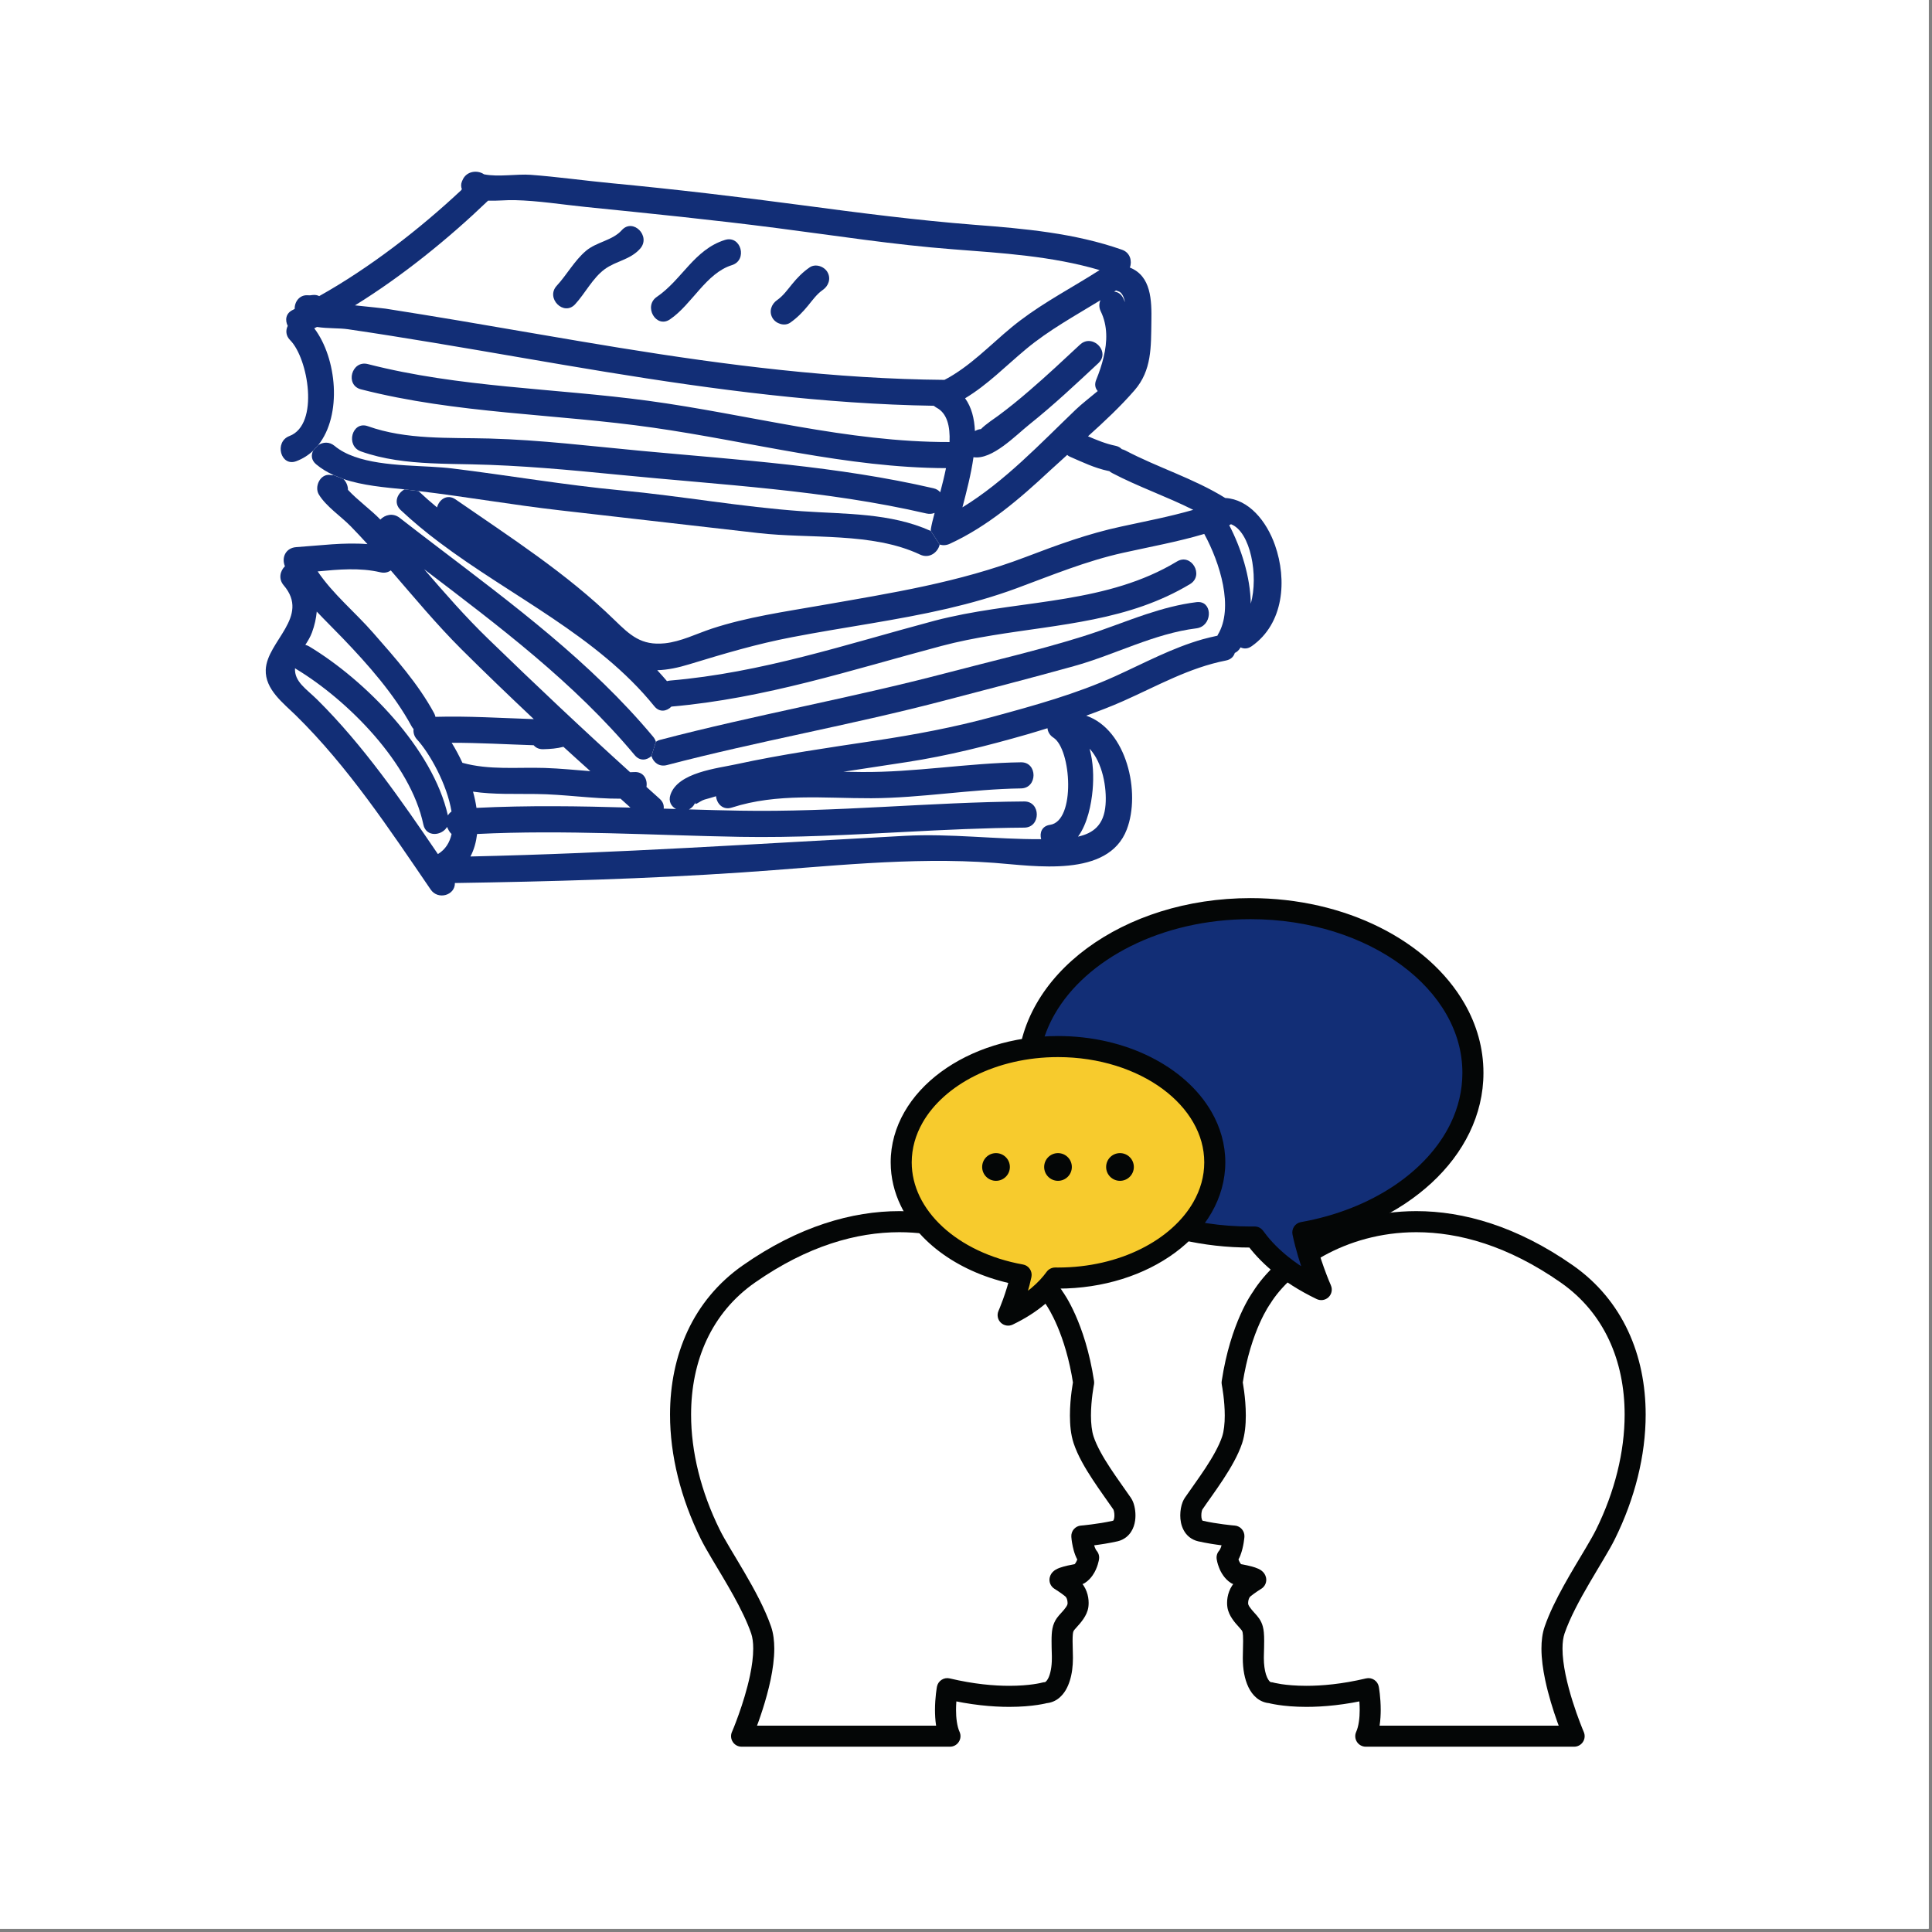 <svg xmlns="http://www.w3.org/2000/svg" xmlns:xlink="http://www.w3.org/1999/xlink" width="377" zoomAndPan="magnify" viewBox="0 0 283.5 283.5" height="377" preserveAspectRatio="xMidYMid meet" version="1.0"><rect x="0" y="0" width="283.5" height="283.5" fill="#808080" stroke="none"/><defs><clipPath id="3190c0e80e"><path d="M 0 0 L 283 0 L 283 283 L 0 283 Z M 0 0 " clip-rule="nonzero"/></clipPath><clipPath id="2e464dac56"><path d="M 38.887 25 L 188.887 25 L 188.887 132 L 38.887 132 Z M 38.887 25 " clip-rule="nonzero"/></clipPath><clipPath id="a931af7209"><path d="M 173 177 L 242 177 L 242 256.297 L 173 256.297 Z M 173 177 " clip-rule="nonzero"/></clipPath><clipPath id="27417c3521"><path d="M 98 177 L 167 177 L 167 256.297 L 98 256.297 Z M 98 177 " clip-rule="nonzero"/></clipPath><clipPath id="304b62a308"><path d="M 149 131.797 L 218 131.797 L 218 191 L 149 191 Z M 149 131.797 " clip-rule="nonzero"/></clipPath></defs><g clip-path="url(#3190c0e80e)"><path fill="#ffffff" d="M 0 0 L 283.5 0 L 283.5 291 L 0 291 Z M 0 0 " fill-opacity="1" fill-rule="nonzero"/><path fill="#ffffff" d="M 0 0 L 283.5 0 L 283.5 283.5 L 0 283.5 Z M 0 0 " fill-opacity="1" fill-rule="nonzero"/><path fill="#ffffff" d="M 0 0 L 283.5 0 L 283.5 283.5 L 0 283.5 Z M 0 0 " fill-opacity="1" fill-rule="nonzero"/></g><g clip-path="url(#2e464dac56)"><path fill="#122e76" d="M 183.539 88.586 C 184.691 84.484 183.52 78.035 180.637 76.922 C 180.559 76.98 180.465 77.02 180.375 77.07 C 182.105 80.383 183.48 84.641 183.539 88.586 Z M 164.824 43.758 C 164.914 43.957 165.004 44.152 165.086 44.348 C 164.898 43.48 164.578 42.867 164.102 42.746 C 163.977 42.711 163.871 42.672 163.766 42.621 C 163.676 42.68 163.586 42.734 163.488 42.793 C 164.012 42.836 164.508 43.121 164.824 43.758 Z M 162.227 118.09 C 162.422 115.586 161.797 111.91 159.883 109.863 C 160.434 111.836 160.5 114.012 160.328 115.945 C 160.141 118 159.59 120.855 158.188 122.766 C 160.379 122.281 162 121.109 162.227 118.09 Z M 157.879 60.082 C 158.758 59.242 159.93 58.348 161.078 57.383 C 160.719 56.98 160.574 56.414 160.859 55.727 C 161.289 54.672 161.68 53.543 161.949 52.379 C 162.488 50.137 162.551 47.793 161.527 45.699 C 161.242 45.102 161.266 44.539 161.477 44.055 C 157.758 46.332 153.91 48.434 150.559 51.227 C 147.578 53.707 144.914 56.465 141.617 58.445 C 142.57 59.762 142.977 61.426 143.059 63.242 C 143.082 63.234 143.105 63.227 143.133 63.211 C 143.41 63.062 143.684 62.98 143.945 62.965 C 144.523 62.332 146.191 61.211 146.461 61.016 C 148.059 59.836 149.598 58.578 151.105 57.273 C 153.629 55.105 156.055 52.828 158.488 50.562 C 159.969 49.18 162.07 50.785 161.746 52.332 C 161.68 52.66 161.5 52.984 161.184 53.281 C 157.895 56.344 154.613 59.438 151.094 62.246 C 149.051 63.871 145.605 67.516 142.848 67.09 C 142.496 69.594 141.82 72.164 141.227 74.449 C 147.461 70.625 152.617 65.125 157.879 60.082 Z M 132.797 122.648 C 139.508 122.289 146.102 123.18 152.781 123.141 C 152.52 122.223 152.871 121.207 154.082 121.035 C 157.879 120.488 157.211 109.918 154.578 108.242 C 154.02 107.883 153.758 107.375 153.707 106.859 C 152.715 107.16 151.73 107.473 150.738 107.758 C 144.848 109.445 139.094 110.902 133.059 111.828 C 129.965 112.301 126.859 112.77 123.766 113.246 C 124.645 113.262 125.535 113.277 126.414 113.285 C 134.254 113.352 141.992 111.969 149.816 111.859 C 152.273 111.82 152.273 115.66 149.816 115.691 C 142.473 115.797 135.207 117.098 127.863 117.133 C 121.008 117.156 114.043 116.355 107.398 118.5 C 106.07 118.934 105.176 117.926 105.07 116.836 C 104.516 117.008 103.973 117.172 103.41 117.32 C 102.684 117.516 101.789 118.441 102.059 117.641 C 101.871 118.203 101.512 118.566 101.09 118.77 C 103.598 118.844 106.098 118.918 108.59 118.957 C 122.547 119.203 136.363 117.707 150.297 117.605 C 152.75 117.59 152.758 121.43 150.297 121.445 C 144.441 121.488 138.602 121.773 132.766 122.078 C 124.719 122.496 116.684 122.938 108.59 122.797 C 95.797 122.574 82.816 121.742 70.008 122.379 C 69.867 123.559 69.566 124.68 69.031 125.68 C 90.34 125.211 111.504 123.789 132.797 122.648 Z M 92.512 118.508 C 92.023 118.074 91.555 117.633 91.062 117.199 C 86.918 117.223 82.809 116.551 78.652 116.512 C 75.551 116.469 72.465 116.609 69.41 116.164 C 69.633 116.961 69.801 117.754 69.918 118.547 C 77.418 118.172 84.965 118.285 92.512 118.508 Z M 67.855 111.934 C 71.805 113.031 75.895 112.562 79.934 112.688 C 82.18 112.762 84.395 112.988 86.625 113.16 C 85.309 111.969 83.98 110.789 82.676 109.586 C 81.707 109.84 80.789 109.91 79.703 109.938 C 79.078 109.953 78.613 109.715 78.312 109.355 C 74.297 109.227 70.293 108.988 66.277 108.996 C 66.848 109.91 67.375 110.902 67.855 111.934 Z M 67.352 47.043 C 75.176 48.359 82.996 49.75 90.828 51.023 C 106.641 53.59 122.547 55.605 138.586 55.742 C 138.848 55.598 139.117 55.465 139.379 55.309 L 139.793 55.059 C 139.859 55.016 139.914 54.992 139.973 54.949 C 143.523 52.723 146.34 49.57 149.695 47.035 C 153.367 44.25 157.48 42.113 161.355 39.633 C 154.359 37.57 147.047 37.137 139.809 36.578 C 131.152 35.918 122.617 34.574 114.012 33.469 C 104.664 32.258 95.297 31.316 85.918 30.367 C 82.457 30.016 78.996 29.449 75.512 29.367 C 74.312 29.336 72.93 29.492 71.609 29.449 C 71.594 29.465 71.586 29.48 71.57 29.492 C 65.895 34.941 59.109 40.469 52.09 44.809 C 54.219 45.027 56.238 45.242 56.562 45.289 C 60.16 45.848 63.762 46.445 67.352 47.043 Z M 63.703 104.656 C 63.801 104.836 63.859 105.016 63.898 105.188 C 68.711 105.051 73.516 105.367 78.328 105.523 C 74.754 102.152 71.211 98.754 67.742 95.301 C 64.062 91.633 60.746 87.629 57.344 83.699 C 56.953 83.988 56.434 84.117 55.828 83.98 C 52.824 83.273 49.699 83.555 46.613 83.848 C 48.867 87.195 52.117 89.832 54.762 92.867 C 57.996 96.559 61.352 100.316 63.703 104.656 Z M 65.723 119.66 C 65.852 119.434 66.031 119.234 66.254 119.082 C 65.602 115.062 63.012 110.477 61.195 108.512 C 60.773 108.055 60.625 107.496 60.684 106.973 C 60.586 106.867 60.488 106.742 60.406 106.59 C 57.832 101.848 54.02 97.535 50.293 93.652 C 49.039 92.344 47.727 91.066 46.48 89.742 C 46.391 90.73 46.172 91.746 45.781 92.805 C 45.547 93.449 45.18 94.047 44.805 94.629 C 44.992 94.676 45.18 94.742 45.375 94.859 C 53.621 99.828 63.516 109.871 65.723 119.66 Z M 64.258 125.328 C 65.375 124.648 66 123.609 66.262 122.379 C 66.113 122.25 65.984 122.094 65.879 121.906 C 65.82 121.789 65.754 121.676 65.699 121.562 C 65.656 121.488 65.633 121.414 65.602 121.34 C 64.836 122.664 62.516 122.887 62.125 120.996 C 60.25 112.023 51.051 102.75 43.445 98.164 C 43.387 98.133 43.348 98.09 43.289 98.051 C 43.176 100.047 44.965 101.094 46.57 102.684 C 53.312 109.371 58.891 117.438 64.258 125.328 Z M 41.629 85.887 C 40.82 84.938 41.113 83.773 41.809 83.094 C 41.262 81.758 41.969 80.383 43.477 80.285 C 46.961 80.051 50.453 79.566 53.922 79.844 C 53.117 78.961 52.305 78.082 51.465 77.227 C 50.031 75.758 47.867 74.336 46.789 72.566 C 46.098 71.43 46.969 69.512 48.441 69.688 L 48.672 69.727 C 48.77 69.719 48.859 69.719 48.949 69.719 L 50.398 70.293 C 50.82 70.715 51.066 71.316 51.059 71.879 C 52.465 73.402 54.504 74.867 55.812 76.242 C 56.48 75.539 57.66 75.219 58.637 75.98 C 60.414 77.363 62.207 78.738 64.004 80.105 C 75.266 88.691 86.699 97.156 95.836 108.102 C 96.039 108.34 96.168 108.594 96.242 108.848 L 95.594 110.941 C 94.918 111.566 93.906 111.73 93.141 110.812 C 84.258 100.172 73.199 91.871 62.238 83.527 C 65.258 87.031 68.305 90.52 71.633 93.742 C 78.469 100.375 85.398 106.926 92.465 113.316 C 92.66 113.309 92.863 113.309 93.059 113.293 C 94.453 113.203 95.047 114.391 94.859 115.469 C 95.504 116.051 96.145 116.641 96.797 117.215 C 97.293 117.656 97.449 118.172 97.391 118.656 C 97.992 118.68 98.605 118.695 99.207 118.711 C 98.508 118.352 98.051 117.605 98.379 116.625 C 99.469 113.336 105.258 112.754 108.02 112.148 C 114.777 110.68 121.633 109.707 128.465 108.676 C 134.312 107.793 139.883 106.75 145.598 105.203 C 151.707 103.543 157.879 101.848 163.66 99.223 C 167.957 97.273 171.996 95.078 176.492 93.801 C 177.195 93.613 177.91 93.434 178.637 93.285 C 178.66 93.238 178.668 93.195 178.699 93.148 C 181.102 89.211 179.008 82.555 176.711 78.348 C 172.805 79.508 168.789 80.23 164.785 81.121 C 159.375 82.324 154.359 84.402 149.18 86.32 C 145.836 87.555 142.445 88.512 139.027 89.309 C 131.52 91.051 123.871 92.023 116.219 93.5 C 111 94.496 106.188 95.938 101.137 97.477 C 99.559 97.961 97.984 98.305 96.445 98.344 C 96.938 98.867 97.406 99.41 97.871 99.949 C 98.012 99.91 98.148 99.883 98.305 99.867 C 111.836 98.715 124.141 94.547 137.145 91.082 C 137.863 90.895 138.586 90.715 139.312 90.559 C 150.527 88.031 162.578 88.512 172.707 82.391 C 174.816 81.113 176.738 84.43 174.629 85.707 C 172.406 87.047 170.102 88.086 167.738 88.922 C 158.285 92.246 147.91 92.191 138.156 94.785 C 124.898 98.312 112.301 102.48 98.523 103.684 C 97.848 104.379 96.781 104.59 96.008 103.625 C 87.629 93.262 74.98 87.516 64.422 79.551 C 62.457 78.074 60.578 76.52 58.801 74.852 C 57.68 73.805 58.312 72.355 59.371 71.812 L 61.383 72.051 C 61.422 72.082 61.457 72.109 61.496 72.141 C 62.352 72.945 63.23 73.715 64.129 74.457 C 64.422 73.32 65.602 72.426 66.84 73.277 C 74.859 78.828 83.141 84.125 90.16 90.969 C 92.473 93.219 94.086 94.75 97.547 94.398 C 99.918 94.152 102.18 93 104.426 92.254 C 109.613 90.543 115.184 89.758 120.559 88.816 C 130.875 87.008 140.648 85.484 150.492 81.742 C 155.148 79.965 159.676 78.305 164.562 77.258 C 168.105 76.488 171.633 75.816 175.094 74.816 C 171.199 72.852 167.039 71.438 163.164 69.398 C 163.008 69.316 162.887 69.227 162.766 69.121 C 162.73 69.121 162.699 69.121 162.664 69.113 C 160.672 68.703 158.824 67.812 156.965 67 C 156.828 66.941 156.707 66.852 156.602 66.754 C 155.734 67.531 154.883 68.301 154.051 69.07 C 149.613 73.215 144.938 77.23 139.395 79.785 C 138.855 80.039 138.336 80.051 137.887 79.91 L 136.586 77.914 C 136.594 77.812 136.574 77.723 136.594 77.625 C 136.691 77.012 136.895 76.195 137.145 75.262 C 136.805 75.406 136.402 75.449 135.957 75.352 C 121.062 71.902 105.793 71.16 90.633 69.652 C 83.5 68.949 76.398 68.285 69.234 68.137 C 67.27 68.098 65.27 68.074 63.266 67.98 C 59.754 67.812 56.254 67.41 52.961 66.238 C 50.664 65.422 51.652 61.711 53.98 62.539 C 59.648 64.562 65.887 64.191 71.812 64.348 C 79.289 64.551 86.707 65.469 94.148 66.164 C 108.492 67.5 122.895 68.391 136.973 71.648 C 137.414 71.746 137.742 71.961 137.969 72.238 C 138.27 71.094 138.57 69.891 138.816 68.695 C 124.246 68.645 110.176 64.805 95.828 62.754 C 81.547 60.703 67.008 60.73 52.961 57.129 C 50.586 56.512 51.594 52.812 53.98 53.426 C 67.441 56.883 81.375 56.957 95.078 58.805 C 109.852 60.805 124.328 64.906 139.328 64.863 C 139.328 64.863 139.328 64.863 139.336 64.863 C 139.434 62.539 138.977 60.621 137.406 59.812 C 137.262 59.73 137.145 59.641 137.031 59.543 C 120.875 59.289 104.844 57.176 88.906 54.574 C 80.477 53.199 72.066 51.691 63.637 50.293 C 59.445 49.598 55.258 48.926 51.059 48.312 C 49.812 48.125 48.062 48.223 46.512 47.977 C 46.383 48.039 46.246 48.105 46.113 48.172 C 49.445 52.574 50.227 60.91 46.691 65.32 L 45.961 66.125 C 45.266 66.781 44.445 67.312 43.484 67.672 C 41.188 68.547 40.195 64.84 42.477 63.98 C 46.914 62.293 45.219 52.566 42.582 49.922 C 41.922 49.262 41.902 48.457 42.223 47.82 C 41.809 47 41.902 45.977 42.973 45.473 C 43.062 45.43 43.152 45.379 43.242 45.332 C 43.207 44.301 43.941 43.27 45.105 43.324 C 45.348 43.352 45.594 43.344 45.836 43.293 C 46.238 43.242 46.57 43.309 46.84 43.449 C 54.258 39.297 61.578 33.617 67.676 27.91 C 67.703 27.863 67.742 27.812 67.773 27.758 C 67.645 27.422 67.621 27.043 67.773 26.656 C 67.801 26.602 67.824 26.535 67.848 26.48 C 68.418 25.055 70.086 24.922 71.023 25.578 C 73.117 26.004 75.863 25.504 77.863 25.652 C 81.805 25.945 85.738 26.504 89.672 26.879 C 99.055 27.773 108.41 28.879 117.75 30.121 C 126.168 31.242 134.531 32.324 143.008 32.988 C 150.312 33.551 157.676 34.199 164.637 36.645 C 165.859 37.07 166.137 38.316 165.801 39.266 C 168.922 40.5 169.008 44.047 168.953 47.164 C 168.895 50.898 169.027 54.336 166.484 57.266 C 164.434 59.633 162.062 61.852 159.652 64.02 C 160.965 64.586 162.273 65.125 163.684 65.414 C 164.09 65.492 164.391 65.68 164.613 65.91 C 164.766 65.953 164.93 66 165.094 66.082 C 169.906 68.621 175.168 70.203 179.789 73.074 C 183.238 73.262 185.84 76.438 187.094 80 C 188.887 85.109 188.391 91.5 183.691 94.809 C 183.098 95.234 182.52 95.234 182.039 94.996 C 182.023 95.02 182.004 95.055 181.988 95.086 C 181.777 95.438 181.492 95.676 181.191 95.816 C 181.035 96.34 180.621 96.781 179.898 96.922 C 174.48 97.984 169.832 100.645 164.84 102.863 C 163.059 103.656 161.234 104.352 159.391 105.016 C 165.355 107.086 167.414 116.328 165.344 121.715 C 162.602 128.879 151.789 127.047 145.883 126.613 C 133.57 125.695 121.16 127.199 108.871 128.02 C 94.82 128.969 80.82 129.355 66.75 129.574 C 66.797 131.375 64.273 132.121 63.191 130.523 C 57.164 121.699 51.074 112.5 43.43 104.992 C 41.586 103.184 38.883 101.168 38.996 98.277 C 39.16 94.098 45.578 90.504 41.629 85.887 " fill-opacity="1" fill-rule="nonzero"/></g><path fill="#122e76" d="M 45.961 66.125 C 45.625 66.754 45.668 67.531 46.398 68.137 C 47.172 68.785 48.027 69.293 48.949 69.719 L 50.398 70.293 C 53.246 71.258 56.48 71.52 59.371 71.812 L 61.383 72.051 C 68.32 72.879 75.203 74.09 82.148 74.883 C 91.855 75.988 101.543 77.094 111.242 78.215 C 118.855 79.098 127.969 78.051 135.02 81.383 C 136.391 82.031 137.641 81.023 137.887 79.91 L 136.586 77.914 C 130.656 75.242 124.051 75.457 117.684 75.016 C 108.793 74.391 99.98 72.789 91.105 71.953 C 82.789 71.168 74.598 69.75 66.316 68.734 C 65.398 68.621 64.355 68.555 63.246 68.488 C 58.453 68.227 52.359 68.145 49.094 65.43 C 48.305 64.766 47.367 64.871 46.691 65.32 L 45.961 66.125 " fill-opacity="1" fill-rule="nonzero"/><path fill="#122e76" d="M 81.691 41.934 C 80.031 43.742 82.727 46.461 84.395 44.645 C 85.879 43.031 86.945 40.828 88.719 39.512 C 90.414 38.266 92.457 38.145 93.93 36.492 C 95.566 34.656 92.879 31.938 91.234 33.781 C 89.883 35.297 87.555 35.484 85.984 36.809 C 84.281 38.258 83.199 40.297 81.691 41.934 " fill-opacity="1" fill-rule="nonzero"/><path fill="#122e76" d="M 96.242 108.848 L 95.594 110.941 C 95.859 111.844 96.699 112.574 97.855 112.27 C 111.203 108.773 124.793 106.398 138.133 102.914 C 144.637 101.211 151.145 99.539 157.617 97.738 C 163.625 96.07 169.344 92.965 175.574 92.199 C 175.727 92.18 175.867 92.148 175.996 92.098 C 177.977 91.438 177.852 88.078 175.574 88.359 C 173 88.676 170.559 89.348 168.156 90.141 C 165.062 91.168 162.031 92.41 158.879 93.391 C 152.285 95.457 145.492 97.012 138.809 98.77 C 124.906 102.422 110.746 104.926 96.848 108.57 C 96.609 108.629 96.414 108.734 96.242 108.848 " fill-opacity="1" fill-rule="nonzero"/><path fill="#122e76" d="M 96.391 43.555 C 94.363 44.93 96.277 48.254 98.312 46.863 C 101.543 44.668 103.598 40.09 107.398 38.906 C 109.746 38.176 108.734 34.477 106.383 35.207 C 101.871 36.613 100.078 41.043 96.391 43.555 " fill-opacity="1" fill-rule="nonzero"/><path fill="#122e76" d="M 114.035 44.031 C 113.188 44.625 112.797 45.699 113.352 46.656 C 113.84 47.5 115.117 47.934 115.965 47.344 C 116.977 46.633 117.789 45.805 118.57 44.848 C 119.23 44.039 119.867 43.145 120.73 42.547 C 121.586 41.957 121.969 40.871 121.414 39.922 C 120.926 39.078 119.656 38.652 118.809 39.234 C 117.797 39.93 116.992 40.754 116.227 41.695 C 115.559 42.516 114.906 43.426 114.035 44.031 " fill-opacity="1" fill-rule="nonzero"/><path fill="#ffffff" d="M 185.109 190.461 C 185.109 190.461 182.059 194.566 180.797 202.879 C 180.797 202.879 181.848 208.141 180.797 211.301 C 179.746 214.457 176.773 218.258 175.133 220.668 C 174.605 221.445 174.312 224.238 176.168 224.664 C 178.484 225.191 181.062 225.402 181.062 225.402 C 181.062 225.402 180.902 227.609 180.062 228.559 C 180.062 228.559 180.309 230.242 181.449 230.98 C 181.449 230.98 184.164 231.398 184.27 231.82 C 184.27 231.82 183.234 232.453 182.48 233.082 C 181.727 233.715 181.527 234.859 181.633 235.598 C 181.738 236.336 182.332 237.055 182.98 237.758 C 183.996 238.863 184.027 239.113 183.918 242.941 C 183.832 245.992 184.785 248.305 186.441 248.387 C 186.441 248.387 191.812 249.922 200.809 247.793 C 200.809 247.793 201.594 252.133 200.41 254.766 L 230.988 254.766 C 230.988 254.766 226.398 244.18 228.125 239.188 C 229.824 234.25 234.004 228.352 235.59 225.137 C 242.531 211.086 241.547 195.074 229.91 186.934 C 208.457 171.938 190.266 182.145 185.109 190.461 " fill-opacity="1" fill-rule="nonzero"/><g clip-path="url(#a931af7209)"><path fill="#040606" d="M 185.109 190.461 L 183.871 189.539 C 183.754 189.691 180.578 194.039 179.273 202.648 C 179.242 202.828 179.246 203.004 179.285 203.184 L 179.285 203.199 C 179.328 203.41 179.723 205.551 179.719 207.711 C 179.723 208.859 179.602 210.016 179.332 210.812 C 178.887 212.156 177.941 213.824 176.895 215.414 C 175.844 217.012 174.707 218.547 173.855 219.797 C 173.719 220.004 173.625 220.199 173.543 220.395 C 173.312 220.988 173.195 221.641 173.191 222.371 C 173.195 223.047 173.297 223.789 173.684 224.523 C 173.875 224.891 174.152 225.25 174.52 225.547 C 174.887 225.84 175.34 226.062 175.824 226.172 C 178.289 226.727 180.898 226.938 180.938 226.941 L 181.062 225.402 L 179.523 225.289 L 179.922 225.32 L 179.523 225.289 L 179.922 225.32 L 179.523 225.289 C 179.523 225.305 179.48 225.809 179.355 226.352 C 179.297 226.621 179.215 226.902 179.129 227.125 C 179.039 227.344 178.938 227.504 178.906 227.535 C 178.602 227.875 178.469 228.328 178.535 228.781 C 178.547 228.859 178.621 229.383 178.895 230.066 C 179.027 230.406 179.215 230.789 179.488 231.176 C 179.758 231.562 180.121 231.961 180.609 232.277 C 180.793 232.395 181 232.473 181.211 232.504 L 181.234 232.508 C 181.363 232.531 182.012 232.637 182.594 232.777 C 182.875 232.84 183.152 232.922 183.281 232.973 L 183.336 232.996 L 183.336 233 L 183.66 232.355 L 183.199 232.902 C 183.301 232.984 183.336 232.996 183.336 233 L 183.66 232.355 L 183.199 232.902 L 183.996 231.949 L 183 232.688 C 183.082 232.797 183.148 232.859 183.199 232.902 L 183.996 231.949 L 183 232.688 L 184.125 231.855 L 182.77 232.191 C 182.824 232.418 182.922 232.582 183 232.688 L 184.125 231.855 L 182.77 232.191 L 184.27 231.82 L 183.465 230.5 C 183.449 230.512 183.176 230.68 182.797 230.93 C 182.418 231.188 181.938 231.523 181.492 231.895 L 181.488 231.898 C 180.918 232.379 180.57 232.973 180.359 233.543 C 180.145 234.117 180.062 234.68 180.062 235.211 C 180.062 235.418 180.074 235.621 180.105 235.824 L 180.102 235.816 C 180.207 236.523 180.508 237.086 180.824 237.555 C 181.145 238.031 181.504 238.434 181.848 238.805 C 182.027 239 182.145 239.141 182.207 239.227 C 182.289 239.359 182.297 239.355 182.344 239.559 C 182.383 239.754 182.418 240.156 182.414 240.812 C 182.414 241.336 182.398 242.016 182.375 242.898 L 182.375 242.895 C 182.371 243.031 182.367 243.172 182.367 243.316 C 182.371 244.918 182.617 246.363 183.191 247.566 C 183.48 248.168 183.867 248.723 184.398 249.16 C 184.926 249.602 185.629 249.898 186.367 249.93 L 186.441 248.387 L 186.02 249.871 C 186.133 249.906 188.152 250.465 191.703 250.465 C 194.16 250.465 197.359 250.199 201.16 249.297 L 200.809 247.793 L 199.285 248.07 L 199.605 248.012 L 199.285 248.066 L 199.285 248.07 L 199.605 248.012 L 199.285 248.066 C 199.293 248.098 199.52 249.41 199.52 250.918 C 199.527 252.078 199.363 253.352 199.004 254.133 C 198.789 254.609 198.832 255.164 199.117 255.605 C 199.398 256.043 199.891 256.309 200.41 256.309 L 230.988 256.309 C 231.508 256.309 231.992 256.051 232.277 255.613 C 232.566 255.176 232.609 254.629 232.402 254.148 L 232.395 254.133 C 232.316 253.945 231.523 252.07 230.758 249.637 C 230.375 248.422 230.004 247.07 229.727 245.73 C 229.453 244.387 229.277 243.055 229.281 241.91 C 229.277 241.02 229.387 240.254 229.582 239.691 C 230.367 237.406 231.797 234.754 233.234 232.297 C 233.953 231.062 234.676 229.875 235.32 228.781 C 235.969 227.688 236.543 226.699 236.973 225.824 C 239.906 219.883 241.484 213.582 241.484 207.578 C 241.484 203.242 240.66 199.059 238.902 195.301 C 237.148 191.543 234.453 188.223 230.793 185.668 C 222.594 179.934 214.738 177.719 207.832 177.719 C 202 177.719 196.875 179.289 192.777 181.551 C 188.676 183.82 185.594 186.758 183.797 189.645 L 185.109 190.461 L 183.871 189.539 L 185.109 190.461 L 186.422 191.273 C 187.863 188.938 190.59 186.281 194.266 184.258 C 197.945 182.23 202.562 180.812 207.832 180.812 C 214.074 180.816 221.27 182.785 229.027 188.203 C 232.242 190.453 234.562 193.316 236.105 196.609 C 237.648 199.906 238.398 203.637 238.398 207.578 C 238.398 213.039 236.953 218.898 234.207 224.453 C 233.844 225.188 233.297 226.137 232.664 227.207 C 231.711 228.812 230.555 230.703 229.465 232.672 C 228.375 234.645 227.352 236.691 226.664 238.684 C 226.312 239.699 226.191 240.789 226.191 241.91 C 226.191 243.402 226.414 244.965 226.734 246.492 C 227.695 251.059 229.551 255.328 229.57 255.379 L 230.988 254.766 L 230.988 253.219 L 200.41 253.219 L 200.41 254.766 L 201.82 255.398 C 202.473 253.918 202.598 252.312 202.605 250.918 C 202.605 249.059 202.336 247.57 202.324 247.516 C 202.25 247.098 202.008 246.73 201.652 246.5 C 201.297 246.266 200.863 246.191 200.449 246.289 C 196.887 247.133 193.938 247.375 191.703 247.375 C 190.09 247.375 188.852 247.25 188.031 247.129 C 187.621 247.062 187.312 247.004 187.117 246.961 C 187.02 246.938 186.949 246.922 186.91 246.914 L 186.863 246.898 L 186.848 246.961 L 186.863 246.898 L 186.848 246.961 L 186.863 246.898 C 186.758 246.867 186.629 246.848 186.516 246.844 C 186.461 246.836 186.449 246.84 186.355 246.77 C 186.219 246.668 185.957 246.309 185.766 245.699 C 185.578 245.09 185.457 244.262 185.457 243.316 C 185.457 243.211 185.457 243.102 185.461 242.984 L 185.461 242.98 C 185.484 242.098 185.504 241.402 185.504 240.812 C 185.504 240.32 185.492 239.906 185.453 239.516 C 185.426 239.223 185.379 238.945 185.305 238.672 C 185.199 238.262 185.012 237.863 184.793 237.539 C 184.578 237.219 184.348 236.965 184.113 236.711 C 183.809 236.379 183.547 236.07 183.383 235.824 C 183.211 235.578 183.16 235.41 183.16 235.379 L 183.16 235.371 C 183.152 235.336 183.148 235.281 183.148 235.211 C 183.148 235.035 183.184 234.797 183.254 234.617 C 183.32 234.434 183.41 234.316 183.473 234.27 L 183.469 234.27 C 183.777 234.012 184.191 233.719 184.516 233.5 C 184.68 233.391 184.824 233.297 184.922 233.234 L 185.039 233.16 L 185.066 233.145 L 185.074 233.141 C 185.648 232.789 185.93 232.102 185.766 231.449 C 185.664 231.051 185.469 230.816 185.324 230.66 C 185.035 230.379 184.832 230.293 184.645 230.199 C 184.316 230.047 184.012 229.957 183.695 229.867 C 183.223 229.738 182.73 229.641 182.348 229.566 C 181.969 229.496 181.695 229.453 181.684 229.449 L 181.449 230.98 L 182.285 229.68 C 182.207 229.629 182.109 229.539 182.016 229.402 C 181.871 229.199 181.746 228.906 181.676 228.672 C 181.641 228.559 181.613 228.457 181.602 228.395 L 181.59 228.332 L 181.59 228.324 L 180.801 228.453 L 181.59 228.336 L 181.59 228.324 L 180.801 228.453 L 181.59 228.336 L 180.062 228.559 L 181.215 229.586 C 181.605 229.141 181.832 228.676 182.012 228.23 C 182.27 227.559 182.406 226.91 182.492 226.402 C 182.574 225.902 182.602 225.547 182.605 225.516 C 182.664 224.668 182.035 223.93 181.191 223.859 L 181.164 223.859 C 180.914 223.84 178.547 223.621 176.512 223.156 C 176.457 223.141 176.461 223.141 176.457 223.137 C 176.453 223.133 176.414 223.102 176.363 222.961 C 176.312 222.824 176.277 222.605 176.281 222.371 C 176.277 222.148 176.309 221.914 176.352 221.742 C 176.371 221.652 176.395 221.582 176.414 221.543 L 176.426 221.508 L 176.188 221.383 L 176.41 221.535 L 176.426 221.508 L 176.188 221.383 L 176.41 221.535 L 176.414 221.535 C 177.199 220.371 178.367 218.801 179.477 217.109 C 180.586 215.41 181.656 213.598 182.266 211.789 C 182.691 210.477 182.809 209.059 182.809 207.711 C 182.809 205.031 182.32 202.633 182.312 202.578 L 180.797 202.879 L 182.324 203.109 C 182.934 199.102 183.969 196.129 184.84 194.18 C 185.273 193.207 185.664 192.488 185.941 192.02 C 186.078 191.785 186.191 191.617 186.258 191.512 L 186.336 191.398 L 186.352 191.379 L 186.355 191.375 L 185.617 190.836 L 186.348 191.379 L 186.355 191.375 L 185.617 190.836 L 186.348 191.379 L 186.422 191.273 L 185.109 190.461 " fill-opacity="1" fill-rule="nonzero"/></g><path fill="#ffffff" d="M 154.699 190.461 C 154.699 190.461 157.75 194.566 159.012 202.879 C 159.012 202.879 157.957 208.141 159.012 211.301 C 160.062 214.457 163.039 218.258 164.672 220.668 C 165.203 221.445 165.496 224.238 163.637 224.664 C 161.324 225.191 158.746 225.402 158.746 225.402 C 158.746 225.402 158.906 227.609 159.746 228.559 C 159.746 228.559 159.5 230.242 158.359 230.98 C 158.359 230.98 155.648 231.398 155.539 231.82 C 155.539 231.82 156.574 232.453 157.328 233.082 C 158.082 233.715 158.281 234.859 158.176 235.598 C 158.07 236.336 157.477 237.055 156.828 237.758 C 155.812 238.863 155.781 239.113 155.887 242.941 C 155.977 245.992 155.023 248.305 153.367 248.387 C 153.367 248.387 147.996 249.922 139.004 247.793 C 139.004 247.793 138.215 252.133 139.395 254.766 L 108.82 254.766 C 108.82 254.766 113.41 244.18 111.688 239.188 C 109.984 234.25 105.805 228.352 104.219 225.137 C 97.281 211.086 98.258 195.074 109.898 186.934 C 131.352 171.938 149.547 182.145 154.699 190.461 " fill-opacity="1" fill-rule="nonzero"/><g clip-path="url(#27417c3521)"><path fill="#040606" d="M 154.699 190.461 L 153.457 191.379 L 154.211 190.824 L 153.457 191.375 L 153.457 191.379 L 154.211 190.824 L 153.457 191.375 L 153.484 191.418 C 153.781 191.848 156.359 195.707 157.484 203.109 L 159.012 202.879 L 157.496 202.574 C 157.488 202.629 157 205.031 157 207.711 C 157.004 209.059 157.113 210.477 157.547 211.789 C 158.152 213.598 159.219 215.41 160.332 217.109 C 161.441 218.801 162.609 220.371 163.398 221.535 L 163.621 221.383 L 163.379 221.508 L 163.398 221.535 L 163.621 221.383 L 163.379 221.508 C 163.387 221.516 163.438 221.645 163.469 221.805 C 163.508 221.969 163.527 222.176 163.527 222.371 C 163.531 222.684 163.461 222.969 163.398 223.07 L 163.352 223.137 C 163.344 223.141 163.348 223.141 163.293 223.156 C 162.215 223.402 161.031 223.582 160.129 223.695 C 159.68 223.754 159.297 223.797 159.031 223.824 C 158.895 223.836 158.793 223.848 158.723 223.852 L 158.641 223.859 L 158.621 223.859 C 157.773 223.93 157.145 224.664 157.207 225.512 C 157.207 225.559 157.25 226.168 157.422 226.953 C 157.504 227.344 157.621 227.781 157.797 228.23 C 157.977 228.676 158.203 229.141 158.59 229.586 L 159.746 228.559 L 158.219 228.336 L 158.773 228.414 L 158.219 228.324 L 158.219 228.336 L 158.773 228.414 L 158.219 228.324 C 158.219 228.34 158.16 228.664 158.02 228.984 C 157.953 229.148 157.863 229.305 157.773 229.426 C 157.688 229.551 157.598 229.633 157.523 229.68 L 158.359 230.98 L 158.121 229.449 C 158.102 229.457 157.402 229.562 156.645 229.734 C 156.266 229.824 155.875 229.922 155.496 230.059 C 155.301 230.133 155.113 230.211 154.883 230.348 C 154.77 230.418 154.637 230.508 154.488 230.66 C 154.34 230.816 154.145 231.051 154.043 231.449 C 153.879 232.105 154.16 232.785 154.734 233.141 L 154.742 233.145 C 154.789 233.172 155.035 233.328 155.352 233.543 C 155.668 233.754 156.051 234.027 156.336 234.27 L 156.336 234.266 C 156.398 234.316 156.488 234.434 156.555 234.617 C 156.621 234.797 156.656 235.035 156.656 235.211 C 156.656 235.277 156.652 235.34 156.645 235.391 L 156.648 235.375 C 156.648 235.41 156.594 235.578 156.426 235.824 C 156.262 236.074 156 236.379 155.691 236.711 L 155.695 236.707 C 155.484 236.934 155.285 237.16 155.086 237.434 C 154.789 237.844 154.543 238.391 154.438 238.949 C 154.328 239.508 154.305 240.074 154.305 240.816 C 154.305 241.402 154.32 242.102 154.348 242.984 L 154.348 242.98 C 154.348 243.094 154.348 243.207 154.348 243.32 C 154.355 244.578 154.129 245.633 153.836 246.227 C 153.691 246.523 153.539 246.695 153.453 246.77 C 153.355 246.84 153.348 246.836 153.293 246.844 C 153.18 246.848 153.047 246.867 152.941 246.898 L 152.953 246.945 L 152.941 246.898 L 152.953 246.945 L 152.941 246.898 C 152.84 246.93 151.129 247.375 148.105 247.375 C 145.871 247.375 142.918 247.133 139.359 246.289 C 138.945 246.191 138.512 246.266 138.16 246.5 C 137.805 246.73 137.559 247.098 137.484 247.516 C 137.477 247.57 137.203 249.059 137.199 250.918 C 137.207 252.312 137.332 253.922 137.988 255.398 L 139.395 254.766 L 139.395 253.219 L 108.82 253.219 L 108.82 254.766 L 110.238 255.379 C 110.25 255.348 111.082 253.434 111.918 250.812 C 112.336 249.504 112.754 248.016 113.078 246.492 C 113.395 244.965 113.617 243.402 113.617 241.91 C 113.613 240.785 113.492 239.699 113.148 238.684 C 112.227 236.027 110.715 233.262 109.242 230.734 C 108.508 229.477 107.781 228.277 107.145 227.207 C 106.508 226.137 105.965 225.188 105.605 224.453 C 102.859 218.895 101.406 213.039 101.41 207.578 C 101.41 203.637 102.16 199.906 103.703 196.609 C 105.246 193.316 107.566 190.453 110.781 188.203 C 118.539 182.785 125.73 180.816 131.973 180.812 C 137.246 180.812 141.863 182.23 145.539 184.258 C 149.219 186.281 151.945 188.938 153.387 191.273 L 153.457 191.379 L 154.699 190.461 L 156.008 189.645 C 154.215 186.758 151.133 183.82 147.031 181.551 C 142.934 179.289 137.805 177.719 131.973 177.719 C 125.07 177.719 117.211 179.934 109.012 185.668 C 105.352 188.223 102.656 191.543 100.902 195.301 C 99.148 199.059 98.32 203.242 98.32 207.578 C 98.32 213.582 99.902 219.883 102.832 225.824 C 103.27 226.699 103.84 227.691 104.488 228.781 C 105.461 230.418 106.598 232.277 107.645 234.168 C 108.688 236.055 109.637 237.977 110.227 239.691 C 110.422 240.254 110.531 241.023 110.527 241.91 C 110.531 243.09 110.344 244.473 110.055 245.855 C 109.617 247.938 108.953 250.031 108.395 251.586 C 108.117 252.367 107.867 253.016 107.688 253.465 C 107.598 253.684 107.523 253.863 107.477 253.977 C 107.453 254.039 107.434 254.082 107.422 254.109 L 107.402 254.148 C 107.195 254.629 107.242 255.176 107.531 255.613 C 107.816 256.051 108.301 256.309 108.82 256.309 L 139.395 256.309 C 139.922 256.309 140.406 256.047 140.691 255.602 C 140.98 255.16 141.02 254.609 140.805 254.129 C 140.445 253.352 140.281 252.078 140.289 250.918 C 140.289 250.145 140.348 249.414 140.406 248.891 C 140.438 248.625 140.469 248.418 140.488 248.273 C 140.5 248.203 140.508 248.145 140.512 248.113 L 140.52 248.074 L 140.523 248.07 L 140.238 248.02 L 140.523 248.07 L 140.238 248.02 L 140.523 248.07 L 139.004 247.793 L 138.645 249.297 C 142.449 250.199 145.645 250.465 148.105 250.465 C 151.656 250.465 153.672 249.906 153.793 249.871 L 153.367 248.387 L 153.438 249.93 C 154.176 249.898 154.883 249.602 155.41 249.16 C 156.207 248.496 156.676 247.602 156.984 246.621 C 157.297 245.633 157.438 244.52 157.441 243.32 C 157.438 243.18 157.438 243.043 157.434 242.898 L 157.434 242.895 C 157.406 242.02 157.391 241.34 157.391 240.816 C 157.391 240.379 157.402 240.051 157.426 239.824 C 157.441 239.656 157.465 239.543 157.484 239.477 C 157.516 239.367 157.527 239.348 157.582 239.258 C 157.637 239.176 157.758 239.027 157.965 238.805 C 158.305 238.43 158.664 238.027 158.984 237.555 C 159.301 237.082 159.598 236.527 159.707 235.82 L 159.707 235.805 C 159.73 235.617 159.746 235.422 159.746 235.211 C 159.746 234.684 159.664 234.121 159.449 233.543 C 159.238 232.973 158.891 232.379 158.32 231.898 L 158.316 231.898 C 157.871 231.523 157.391 231.188 157.012 230.93 C 156.633 230.68 156.359 230.512 156.348 230.5 L 155.539 231.82 L 157.039 232.195 L 155.715 231.863 L 156.695 232.82 C 156.789 232.723 156.949 232.539 157.039 232.195 L 155.715 231.863 L 156.695 232.82 L 155.957 232.102 L 156.508 232.977 C 156.539 232.953 156.598 232.918 156.695 232.82 L 155.957 232.102 L 156.508 232.977 L 156.223 232.523 L 156.477 232.992 L 156.508 232.977 L 156.223 232.523 L 156.477 232.992 L 156.375 232.809 L 156.473 233 L 156.477 232.992 L 156.375 232.809 L 156.473 233 L 156.5 232.984 C 156.582 232.949 156.785 232.887 157.012 232.828 C 157.352 232.738 157.758 232.656 158.07 232.598 C 158.23 232.566 158.363 232.543 158.457 232.527 L 158.562 232.512 L 158.598 232.504 C 158.809 232.473 159.02 232.395 159.199 232.277 C 159.688 231.961 160.051 231.562 160.32 231.176 C 160.727 230.598 160.945 230.023 161.082 229.586 C 161.219 229.148 161.266 228.84 161.273 228.781 C 161.34 228.332 161.203 227.875 160.898 227.531 C 160.867 227.504 160.762 227.336 160.672 227.102 C 160.535 226.75 160.426 226.27 160.363 225.898 C 160.332 225.715 160.312 225.551 160.301 225.441 L 160.289 225.32 L 160.285 225.289 L 158.746 225.402 L 158.871 226.941 C 158.91 226.938 161.52 226.727 163.98 226.172 C 164.465 226.062 164.918 225.84 165.285 225.543 C 165.84 225.098 166.176 224.52 166.363 223.973 C 166.555 223.418 166.617 222.879 166.617 222.371 C 166.617 221.887 166.559 221.434 166.457 221.008 C 166.406 220.801 166.344 220.598 166.266 220.398 C 166.184 220.199 166.09 220.004 165.953 219.801 C 165.102 218.547 163.961 217.012 162.914 215.414 C 161.863 213.824 160.918 212.156 160.477 210.809 C 160.207 210.016 160.086 208.859 160.086 207.711 C 160.086 206.562 160.199 205.41 160.309 204.559 C 160.363 204.137 160.418 203.785 160.461 203.543 C 160.48 203.422 160.496 203.328 160.508 203.27 L 160.52 203.199 L 160.527 203.184 C 160.562 203.004 160.566 202.828 160.539 202.648 C 159.23 194.035 156.055 189.691 155.938 189.539 L 154.699 190.461 L 156.008 189.645 L 154.699 190.461 " fill-opacity="1" fill-rule="nonzero"/></g><path fill="#122e76" d="M 216.137 157.426 C 216.137 144.117 201.527 133.332 183.5 133.332 C 165.477 133.332 150.863 144.117 150.863 157.426 C 150.863 170.734 165.477 181.52 183.5 181.52 C 183.703 181.52 183.898 181.52 184.098 181.516 C 185.797 183.871 188.758 186.77 193.879 189.234 C 193.879 189.234 192.086 185.191 191.176 180.852 C 205.496 178.301 216.137 168.781 216.137 157.426 " fill-opacity="1" fill-rule="nonzero"/><g clip-path="url(#304b62a308)"><path fill="#040606" d="M 216.137 157.426 L 217.68 157.426 C 217.684 153.812 216.688 150.371 214.914 147.277 C 212.25 142.637 207.871 138.773 202.434 136.062 C 197 133.352 190.488 131.789 183.5 131.789 C 174.18 131.789 165.715 134.562 159.504 139.145 C 156.398 141.438 153.859 144.184 152.09 147.277 C 150.316 150.371 149.316 153.812 149.316 157.426 C 149.316 161.039 150.316 164.484 152.09 167.574 C 154.75 172.215 159.125 176.078 164.562 178.789 C 170 181.5 176.508 183.066 183.5 183.066 C 183.715 183.066 183.918 183.062 184.117 183.062 L 184.098 181.516 L 182.848 182.422 C 184.691 184.98 187.871 188.062 193.211 190.625 C 193.797 190.906 194.488 190.793 194.957 190.344 C 195.418 189.891 195.555 189.199 195.289 188.605 L 195.289 188.598 C 195.203 188.414 193.523 184.543 192.688 180.535 L 191.176 180.852 L 191.445 182.371 C 198.867 181.047 205.371 177.922 210.074 173.574 C 212.426 171.398 214.328 168.914 215.641 166.191 C 216.957 163.469 217.684 160.508 217.68 157.426 L 214.59 157.426 C 214.59 160.023 213.988 162.512 212.863 164.844 C 211.172 168.348 208.285 171.508 204.512 174.027 C 200.738 176.543 196.078 178.41 190.906 179.328 C 190.492 179.402 190.129 179.637 189.895 179.984 C 189.66 180.332 189.578 180.758 189.664 181.168 C 190.621 185.711 192.445 189.805 192.469 189.859 L 193.879 189.234 L 194.547 187.84 C 189.645 185.48 186.906 182.762 185.352 180.609 C 185.059 180.203 184.582 179.965 184.082 179.973 C 183.879 179.973 183.688 179.977 183.5 179.977 C 174.793 179.977 166.941 177.359 161.336 173.223 C 158.535 171.152 156.297 168.707 154.766 166.039 C 153.238 163.363 152.406 160.469 152.406 157.426 C 152.406 154.383 153.238 151.488 154.766 148.816 C 157.059 144.809 160.957 141.312 165.941 138.828 C 170.922 136.344 176.969 134.875 183.5 134.879 C 192.203 134.875 200.059 137.492 205.66 141.633 C 208.465 143.703 210.703 146.145 212.23 148.816 C 213.762 151.488 214.59 154.383 214.59 157.426 L 216.137 157.426 " fill-opacity="1" fill-rule="nonzero"/></g><path fill="#f7cb2d" d="M 132.242 170.559 C 132.242 161.176 142.547 153.574 155.25 153.574 C 167.957 153.574 178.258 161.176 178.258 170.559 C 178.258 179.938 167.957 187.543 155.25 187.543 C 155.109 187.543 154.965 187.539 154.828 187.539 C 153.629 189.199 151.543 191.242 147.934 192.977 C 147.934 192.977 149.195 190.133 149.836 187.07 C 139.742 185.27 132.242 178.562 132.242 170.559 " fill-opacity="1" fill-rule="nonzero"/><path fill="#040606" d="M 132.242 170.559 L 133.785 170.559 C 133.789 168.5 134.348 166.539 135.391 164.715 C 136.953 161.984 139.629 159.574 143.074 157.855 C 146.52 156.137 150.715 155.117 155.25 155.117 C 161.297 155.117 166.742 156.938 170.602 159.789 C 172.531 161.215 174.066 162.895 175.105 164.715 C 176.152 166.539 176.711 168.5 176.711 170.559 C 176.711 172.617 176.152 174.578 175.105 176.402 C 173.547 179.133 170.871 181.543 167.426 183.258 C 163.98 184.98 159.781 185.996 155.25 185.996 C 155.125 185.996 154.988 185.996 154.84 185.992 C 154.34 185.992 153.867 186.23 153.574 186.637 C 152.523 188.09 150.656 189.953 147.266 191.582 L 147.934 192.977 L 149.344 193.605 C 149.367 193.551 150.664 190.648 151.352 187.387 C 151.434 186.977 151.352 186.555 151.117 186.207 C 150.883 185.859 150.52 185.621 150.109 185.551 C 145.324 184.699 141.188 182.676 138.305 180.008 C 136.859 178.672 135.73 177.176 134.961 175.59 C 134.195 174 133.785 172.316 133.785 170.559 L 130.699 170.559 C 130.699 172.801 131.227 174.961 132.184 176.934 C 133.613 179.902 135.988 182.457 138.98 184.453 C 141.973 186.445 145.586 187.883 149.566 188.59 L 149.836 187.07 L 148.328 186.754 C 148.027 188.18 147.57 189.598 147.191 190.645 C 147 191.172 146.832 191.602 146.711 191.902 C 146.648 192.051 146.602 192.164 146.566 192.242 L 146.531 192.328 L 146.523 192.348 L 146.523 192.352 C 146.258 192.941 146.391 193.637 146.855 194.086 C 147.324 194.539 148.02 194.652 148.602 194.371 C 152.43 192.535 154.738 190.309 156.078 188.445 L 154.828 187.539 L 154.816 189.086 C 154.945 189.086 155.094 189.09 155.25 189.09 C 161.91 189.086 167.969 187.105 172.434 183.812 C 174.664 182.164 176.5 180.184 177.789 177.938 C 179.074 175.695 179.801 173.188 179.801 170.559 C 179.801 167.93 179.074 165.418 177.789 163.18 C 175.855 159.812 172.699 157.035 168.801 155.09 C 164.902 153.145 160.246 152.027 155.25 152.027 C 148.59 152.031 142.531 154.012 138.062 157.305 C 135.832 158.949 133.996 160.934 132.711 163.176 C 131.426 165.418 130.695 167.93 130.699 170.559 L 132.242 170.559 " fill-opacity="1" fill-rule="nonzero"/><path fill="#040606" d="M 148.188 171.242 C 148.188 172.363 147.277 173.273 146.152 173.273 C 145.031 173.273 144.121 172.363 144.121 171.242 C 144.121 170.117 145.031 169.207 146.152 169.207 C 147.277 169.207 148.188 170.117 148.188 171.242 " fill-opacity="1" fill-rule="nonzero"/><path fill="#040606" d="M 157.281 171.242 C 157.281 172.363 156.371 173.273 155.25 173.273 C 154.129 173.273 153.219 172.363 153.219 171.242 C 153.219 170.117 154.129 169.207 155.25 169.207 C 156.371 169.207 157.281 170.117 157.281 171.242 " fill-opacity="1" fill-rule="nonzero"/><path fill="#040606" d="M 166.379 171.242 C 166.379 172.363 165.469 173.273 164.344 173.273 C 163.223 173.273 162.312 172.363 162.312 171.242 C 162.312 170.117 163.223 169.207 164.344 169.207 C 165.469 169.207 166.379 170.117 166.379 171.242 " fill-opacity="1" fill-rule="nonzero"/></svg>